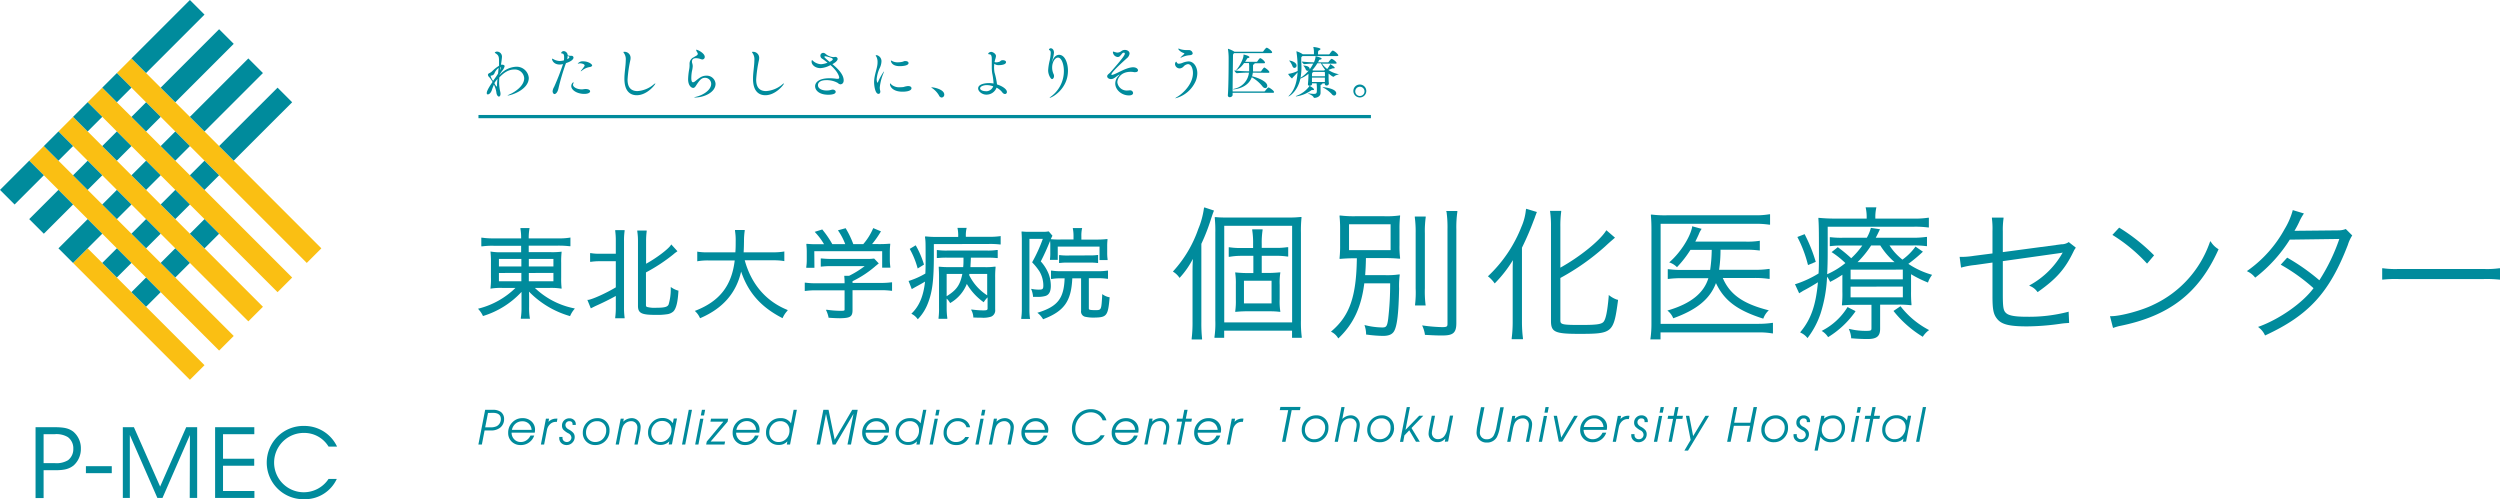 <svg xmlns="http://www.w3.org/2000/svg" viewBox="0 0 773.46 154.45" width="773.46px" height="154.45px"><defs><style>.cls-1{fill:#008b9c;}.cls-2{fill:#fabf13;}.cls-3{fill:none;stroke:#008b9c;stroke-miterlimit:10;}</style></defs><g><g id="MV_2"><path class="cls-1" d="M16.8,132.17c3.08,0,4.53.35,5.89,1.39a6.68,6.68,0,0,1,2.33,5.2A6.84,6.84,0,0,1,22.78,144c-1.45,1.13-2.93,1.48-5.77,1.48H13.49v8.61H11V132.17Zm-3.31,11.12H17a6.89,6.89,0,0,0,4.05-.91,4.32,4.32,0,0,0,1.63-3.56A4.27,4.27,0,0,0,21,135.24a6.86,6.86,0,0,0-4.08-.91H13.49Z"/><path class="cls-1" d="M34.58,144.23v2.16h-8v-2.16Z"/><path class="cls-1" d="M38,154.06V132.17h3.43l8.11,18.37,8.07-18.37H61v21.89h-2.3l.06-19.47-8.49,19.47H48.69l-8.52-19.47,0,19.47Z"/><path class="cls-1" d="M66.55,132.17H78.68v2.16H69v7.6h9.65v2.16H69v7.81h9.71v2.16H66.55Z"/><path class="cls-1" d="M104.2,148.17a10.86,10.86,0,0,1-10,6.28,11.34,11.34,0,1,1,0-22.67,11.12,11.12,0,0,1,10.08,6.39h-2.63a8.78,8.78,0,0,0-7.45-4.23,9.18,9.18,0,1,0,7.45,14.23Z"/><polygon class="cls-2" points="54.23 103.94 49.71 99.42 45.19 94.91 40.67 90.39 36.15 85.87 31.64 81.35 27.12 76.83 22.6 81.35 27.12 85.87 31.64 90.39 36.15 94.91 40.67 99.42 45.19 103.94 49.71 108.46 54.23 112.98 58.75 117.5 63.27 112.98 58.75 108.46 54.23 103.94"/><polygon class="cls-2" points="63.27 94.91 58.75 90.39 54.23 85.87 49.71 81.35 45.19 76.83 40.67 72.31 36.15 67.79 31.64 63.27 27.12 58.75 22.6 54.23 18.08 49.71 13.56 45.19 9.04 49.71 13.56 54.23 18.08 58.75 22.6 63.27 27.12 67.79 31.64 72.31 36.15 76.83 40.67 81.35 45.19 85.87 49.71 90.39 54.23 94.91 58.75 99.42 63.27 103.94 67.79 108.46 72.31 103.94 67.79 99.42 63.27 94.91"/><polygon class="cls-2" points="72.31 85.87 67.79 81.35 63.27 76.83 58.75 72.31 54.23 67.79 49.71 63.27 45.19 58.75 40.67 54.23 36.15 49.71 31.64 45.19 27.12 40.67 22.6 36.15 18.08 40.67 22.6 45.19 27.12 49.71 31.64 54.23 36.15 58.75 40.67 63.27 45.19 67.79 49.71 72.31 54.23 76.83 58.75 81.35 63.27 85.87 67.79 90.39 72.31 94.91 76.83 99.42 81.35 94.91 76.83 90.39 72.31 85.87"/><polygon class="cls-2" points="81.35 76.83 76.83 72.31 72.31 67.79 67.79 63.27 63.27 58.75 58.75 54.23 54.23 49.71 49.71 45.19 45.19 40.67 40.67 36.15 36.15 31.64 31.64 27.12 27.12 31.64 31.64 36.15 36.15 40.67 40.67 45.19 45.19 49.71 49.71 54.23 54.23 58.75 58.75 63.27 63.27 67.79 67.79 72.31 72.31 76.83 76.83 81.35 81.35 85.87 85.87 90.39 90.39 85.87 85.87 81.35 81.35 76.83"/><polygon class="cls-2" points="94.91 72.31 90.39 67.79 85.87 63.27 81.35 58.75 76.83 54.23 72.31 49.71 67.79 45.19 63.27 40.67 58.75 36.15 54.23 31.64 49.71 27.12 45.19 22.6 40.67 18.08 36.15 22.6 40.67 27.12 45.19 31.64 49.71 36.15 54.23 40.67 58.75 45.19 63.27 49.71 67.79 54.23 72.31 58.75 76.83 63.27 81.35 67.79 85.87 72.31 90.39 76.83 94.91 81.35 99.42 76.83 94.91 72.31"/><polygon class="cls-1" points="13.56 54.23 9.04 49.71 4.52 54.23 0 58.75 4.52 63.27 9.04 58.75 13.56 54.23"/><rect class="cls-1" x="14.88" y="42" width="6.39" height="6.39" transform="translate(-26.66 26.02) rotate(-45)"/><rect class="cls-1" x="23.92" y="32.96" width="6.39" height="6.39" transform="translate(-17.62 29.76) rotate(-45)"/><rect class="cls-1" x="32.96" y="23.92" width="6.39" height="6.39" transform="translate(-8.58 33.51) rotate(-45)"/><polygon class="cls-1" points="49.71 18.08 54.23 13.56 58.75 9.04 63.27 4.52 58.75 0 54.23 4.52 49.71 9.04 45.19 13.56 40.67 18.08 45.19 22.6 49.71 18.08"/><polygon class="cls-1" points="22.6 63.27 18.08 58.75 13.56 63.27 9.04 67.79 13.56 72.31 18.08 67.79 22.6 63.27"/><rect class="cls-1" x="23.92" y="51.04" width="6.39" height="6.39" transform="translate(-30.41 35.06) rotate(-45)"/><rect class="cls-1" x="32.96" y="42" width="6.39" height="6.39" transform="translate(-21.37 38.8) rotate(-45)"/><rect class="cls-1" x="42" y="32.96" width="6.39" height="6.39" transform="translate(-12.33 42.55) rotate(-45)"/><polygon class="cls-1" points="58.75 18.08 54.23 22.6 49.71 27.12 54.23 31.64 58.75 27.12 63.27 22.6 67.79 18.08 72.31 13.56 67.79 9.04 63.27 13.56 58.75 18.08"/><polygon class="cls-1" points="27.12 67.79 22.6 72.31 18.08 76.83 22.6 81.35 27.12 76.83 31.64 72.31 27.12 67.79"/><rect class="cls-1" x="32.96" y="60.07" width="6.39" height="6.39" transform="translate(-34.15 44.1) rotate(-45)"/><rect class="cls-1" x="42" y="51.04" width="6.39" height="6.39" transform="translate(-25.11 47.84) rotate(-45)"/><rect class="cls-1" x="51.04" y="42" width="6.39" height="6.39" transform="translate(-16.07 51.58) rotate(-45)"/><polygon class="cls-1" points="67.79 27.12 63.27 31.64 58.75 36.15 63.27 40.67 67.79 36.15 72.31 31.64 76.83 27.12 81.35 22.6 76.83 18.08 72.31 22.6 67.79 27.12"/><rect class="cls-1" x="32.96" y="78.15" width="6.39" height="6.39" transform="translate(-46.93 49.39) rotate(-45)"/><rect class="cls-1" x="42" y="69.11" width="6.39" height="6.39" transform="translate(-37.89 53.13) rotate(-45)"/><rect class="cls-1" x="51.04" y="60.07" width="6.39" height="6.39" transform="translate(-28.85 56.88) rotate(-45)"/><rect class="cls-1" x="60.07" y="51.04" width="6.39" height="6.39" transform="translate(-19.82 60.62) rotate(-45)"/><polygon class="cls-1" points="85.87 27.12 81.35 31.64 76.83 36.15 72.31 40.67 67.79 45.19 72.31 49.71 76.83 45.19 81.35 40.67 85.87 36.15 90.39 31.64 85.87 27.12"/><rect class="cls-1" x="42" y="87.19" width="6.39" height="6.39" transform="translate(-50.68 58.43) rotate(-45)"/><rect class="cls-1" x="51.04" y="78.15" width="6.39" height="6.39" transform="translate(-41.64 62.17) rotate(-45)"/><rect class="cls-1" x="60.07" y="69.11" width="6.39" height="6.39" transform="translate(-32.6 65.92) rotate(-45)"/><path class="cls-1" d="M151.82,133.18h-1.9l-.84,4.36H148l2.1-10.75h2.25a4.21,4.21,0,0,1,2.61.66,2.68,2.68,0,0,1,1,2.21,3.32,3.32,0,0,1-1.25,2.68A4.48,4.48,0,0,1,151.82,133.18Zm-.84-5.42-.87,4.45h1.48a4.44,4.44,0,0,0,2.07-.35,2.4,2.4,0,0,0,1-1,2.53,2.53,0,0,0,.3-1.19c0-1.29-.82-1.94-2.48-1.94Z"/><path class="cls-1" d="M161.1,136.75a3.08,3.08,0,0,0,1.78-.53,3.64,3.64,0,0,0,1.25-1.48h1.15a4.3,4.3,0,0,1-4.23,2.95,3.76,3.76,0,0,1-2.75-1.07,3.62,3.62,0,0,1-1.08-2.7,4.44,4.44,0,0,1,1.27-3.23,4.2,4.2,0,0,1,3.14-1.32,3.94,3.94,0,0,1,2.8,1,3.41,3.41,0,0,1,1.1,2.62,5.23,5.23,0,0,1-.09.87h-7.16a2.86,2.86,0,0,0,.82,2.06A2.68,2.68,0,0,0,161.1,136.75ZM158.38,133h6.09a2.9,2.9,0,0,0-.89-1.94,2.77,2.77,0,0,0-2-.72,3.16,3.16,0,0,0-2.08.73A3.38,3.38,0,0,0,158.38,133Z"/><path class="cls-1" d="M169.87,129.52l-.18,1a3.17,3.17,0,0,1,2.34-1,3,3,0,0,1,.43,0l-.17,1H172a2.52,2.52,0,0,0-1.79.69,3.28,3.28,0,0,0-1,1.87l-.87,4.46h-1l1.56-8Z"/><path class="cls-1" d="M178.14,131.16a3,3,0,0,1,0,.31h-1v-.24c0-.61-.35-.92-1-.92a1.15,1.15,0,0,0-.85.34,1.18,1.18,0,0,0-.35.86c0,.52.34,1,1,1.35a5,5,0,0,1,1.47,1.11,2,2,0,0,1,.39,1.26,2.35,2.35,0,0,1-.74,1.73,2.39,2.39,0,0,1-1.76.73,2.3,2.3,0,0,1-1.63-.61,2,2,0,0,1-.64-1.54c0-.11,0-.24,0-.37h1v.31a1.19,1.19,0,0,0,.38.91,1.43,1.43,0,0,0,2.38-1,1.6,1.6,0,0,0-1-1.35,6.19,6.19,0,0,1-1.55-1.15,1.9,1.9,0,0,1-.37-1.23,2.16,2.16,0,0,1,.65-1.59,2.25,2.25,0,0,1,1.64-.65,2,2,0,0,1,1.41.51A1.67,1.67,0,0,1,178.14,131.16Z"/><path class="cls-1" d="M188.58,133.19v.18a4.47,4.47,0,0,1-1.32,3.09,4.22,4.22,0,0,1-3.07,1.23,3.81,3.81,0,0,1-2.79-1.07,3.68,3.68,0,0,1-1.09-2.75,4.46,4.46,0,0,1,4.46-4.5,3.62,3.62,0,0,1,3.81,3.82Zm-4.41,3.56a3.21,3.21,0,0,0,2.32-.93,3.7,3.7,0,0,0,1.06-2.4v-.29a2.69,2.69,0,0,0-2.85-2.82,3.15,3.15,0,0,0-2.39,1,3.49,3.49,0,0,0-1,2.52,2.88,2.88,0,0,0,.8,2.09A2.73,2.73,0,0,0,184.17,136.75Z"/><path class="cls-1" d="M193,129.52l-.18.95a3.78,3.78,0,0,1,2.55-1.1,2.71,2.71,0,0,1,2.83,2.82,9.66,9.66,0,0,1-.22,1.74l-.71,3.61h-1l.73-3.73a8.39,8.39,0,0,0,.19-1.49,2,2,0,0,0-.53-1.46,1.84,1.84,0,0,0-1.4-.55,2.79,2.79,0,0,0-2.56,1.69,7.9,7.9,0,0,0-.49,1.68l-.74,3.86h-1l1.56-8Z"/><path class="cls-1" d="M206.88,137.54l.2-1a3.69,3.69,0,0,1-2.7,1.11,3.87,3.87,0,0,1-2.78-1.07,3.56,3.56,0,0,1-1.1-2.67,4.49,4.49,0,0,1,1.27-3.27,4.26,4.26,0,0,1,3.19-1.31,3.61,3.61,0,0,1,3.19,1.6l.3-1.45h1l-1.56,8Zm-2.57-.79a3.16,3.16,0,0,0,2.3-.94,3.9,3.9,0,0,0,1.13-2.42,1.21,1.21,0,0,1,0-.18V133a2.6,2.6,0,0,0-.8-2,2.9,2.9,0,0,0-2.08-.76,3.13,3.13,0,0,0-2.38,1,3.62,3.62,0,0,0-1,2.57,2.86,2.86,0,0,0,.77,2.06A2.69,2.69,0,0,0,204.31,136.75Z"/><path class="cls-1" d="M211,137.54l2.09-10.75h1L212,137.54Z"/><path class="cls-1" d="M215.07,137.54l1.56-8h1l-1.55,8Zm1.75-9,.34-1.75h1l-.34,1.75Z"/><path class="cls-1" d="M225.12,130.45l-5.27,6.16h4.48l-.19.93h-5.67l.19-.93,5.14-6.16h-4l.18-.93h5.29Z"/><path class="cls-1" d="M230.55,136.75a3.13,3.13,0,0,0,1.79-.53,3.62,3.62,0,0,0,1.24-1.48h1.15a4.3,4.3,0,0,1-4.22,2.95,3.77,3.77,0,0,1-2.76-1.07,3.62,3.62,0,0,1-1.08-2.7,4.44,4.44,0,0,1,1.27-3.23,4.21,4.21,0,0,1,3.15-1.32,3.92,3.92,0,0,1,2.79,1A3.42,3.42,0,0,1,235,133a5.39,5.39,0,0,1-.1.87h-7.16a2.94,2.94,0,0,0,.82,2.06A2.68,2.68,0,0,0,230.55,136.75ZM227.83,133h6.09A2.89,2.89,0,0,0,233,131a2.81,2.81,0,0,0-2-.72A3.18,3.18,0,0,0,229,131,3.38,3.38,0,0,0,227.83,133Z"/><path class="cls-1" d="M241.46,129.37a3.61,3.61,0,0,1,3.26,1.6l.81-4.18h1l-2.1,10.75h-1l.17-1a3.42,3.42,0,0,1-2.74,1.11,3.77,3.77,0,0,1-2.76-1.09,3.63,3.63,0,0,1-1.1-2.71,4.37,4.37,0,0,1,1.28-3.22A4.28,4.28,0,0,1,241.46,129.37Zm-.57,7.38a3.17,3.17,0,0,0,2.31-.94,3.52,3.52,0,0,0,1.05-2.38v-.27a2.83,2.83,0,0,0-.78-2.07,2.77,2.77,0,0,0-2.06-.78,3.19,3.19,0,0,0-2.4,1,3.48,3.48,0,0,0-1,2.51,2.93,2.93,0,0,0,.8,2.11A2.74,2.74,0,0,0,240.89,136.75Z"/><path class="cls-1" d="M256.34,126.79l1.9,9.24,5.42-9.24h1.7l-2.08,10.75H262.2l1.86-9.5-5.58,9.5h-.88l-2.05-9.5-1.84,9.5h-1.08l2.1-10.75Z"/><path class="cls-1" d="M270.63,136.75a3.08,3.08,0,0,0,1.78-.53,3.56,3.56,0,0,0,1.25-1.48h1.15a4.3,4.3,0,0,1-4.23,2.95,3.76,3.76,0,0,1-2.75-1.07,3.62,3.62,0,0,1-1.08-2.7,4.44,4.44,0,0,1,1.27-3.23,4.2,4.2,0,0,1,3.14-1.32,3.94,3.94,0,0,1,2.8,1,3.41,3.41,0,0,1,1.1,2.62,5.23,5.23,0,0,1-.09.87h-7.16a2.9,2.9,0,0,0,.82,2.06A2.68,2.68,0,0,0,270.63,136.75ZM267.91,133H274a2.86,2.86,0,0,0-.89-1.94,2.77,2.77,0,0,0-2-.72,3.16,3.16,0,0,0-2.08.73A3.38,3.38,0,0,0,267.91,133Z"/><path class="cls-1" d="M281.54,129.37a3.62,3.62,0,0,1,3.26,1.6l.8-4.18h1l-2.09,10.75h-1l.18-1a3.44,3.44,0,0,1-2.74,1.11,3.74,3.74,0,0,1-2.76-1.09,3.63,3.63,0,0,1-1.11-2.71,4.38,4.38,0,0,1,1.29-3.22A4.27,4.27,0,0,1,281.54,129.37Zm-.57,7.38a3.17,3.17,0,0,0,2.31-.94,3.61,3.61,0,0,0,1.05-2.38v-.27a2.83,2.83,0,0,0-.78-2.07,2.8,2.8,0,0,0-2.07-.78,3.17,3.17,0,0,0-2.39,1,3.48,3.48,0,0,0-1,2.51,2.89,2.89,0,0,0,.8,2.11A2.72,2.72,0,0,0,281,136.75Z"/><path class="cls-1" d="M287.6,137.54l1.56-8h1l-1.55,8Zm1.76-9,.34-1.75h1l-.34,1.75Z"/><path class="cls-1" d="M295.81,136.75a3.27,3.27,0,0,0,2.83-1.54h1.14a4.08,4.08,0,0,1-4,2.48,3.8,3.8,0,0,1-2.76-1.07,3.63,3.63,0,0,1-1.09-2.7,4.41,4.41,0,0,1,1.28-3.23,4.21,4.21,0,0,1,3.15-1.32,4.05,4.05,0,0,1,2.47.76,3.34,3.34,0,0,1,1.3,2.05h-1.11a2.75,2.75,0,0,0-.71-1.17,2.9,2.9,0,0,0-2-.7,3.17,3.17,0,0,0-2.4,1,3.52,3.52,0,0,0-1,2.52,2.88,2.88,0,0,0,.78,2.09A2.7,2.7,0,0,0,295.81,136.75Z"/><path class="cls-1" d="M301.77,137.54l1.56-8h1l-1.54,8Zm1.75-9,.34-1.75h1l-.34,1.75Z"/><path class="cls-1" d="M308.45,129.52l-.17.95a3.74,3.74,0,0,1,2.54-1.1,2.71,2.71,0,0,1,2.84,2.82,9.87,9.87,0,0,1-.23,1.74l-.71,3.61h-1l.72-3.73a8.62,8.62,0,0,0,.2-1.49,2,2,0,0,0-.54-1.46,1.84,1.84,0,0,0-1.4-.55,2.79,2.79,0,0,0-2.56,1.69,8.58,8.58,0,0,0-.48,1.68l-.74,3.86h-1l1.57-8Z"/><path class="cls-1" d="M319.89,136.75a3.13,3.13,0,0,0,1.79-.53,3.62,3.62,0,0,0,1.24-1.48h1.15a4.3,4.3,0,0,1-4.22,2.95,3.77,3.77,0,0,1-2.76-1.07,3.62,3.62,0,0,1-1.08-2.7,4.44,4.44,0,0,1,1.27-3.23,4.21,4.21,0,0,1,3.15-1.32,3.92,3.92,0,0,1,2.79,1,3.42,3.42,0,0,1,1.11,2.62,5.39,5.39,0,0,1-.1.87h-7.16a2.94,2.94,0,0,0,.82,2.06A2.68,2.68,0,0,0,319.89,136.75ZM317.17,133h6.09a2.89,2.89,0,0,0-.88-1.94,2.81,2.81,0,0,0-2-.72,3.18,3.18,0,0,0-2.08.73A3.38,3.38,0,0,0,317.17,133Z"/><path class="cls-1" d="M336.62,136.77a4.47,4.47,0,0,0,3.9-2.11h1.24a5.4,5.4,0,0,1-2.1,2.28,6,6,0,0,1-3.09.8,4.75,4.75,0,0,1-3.56-1.41,5.07,5.07,0,0,1-1.37-3.67,6,6,0,0,1,1.7-4.32,5.64,5.64,0,0,1,4.2-1.74,5.12,5.12,0,0,1,3,.9,4.68,4.68,0,0,1,1.77,2.55h-1.18a3.63,3.63,0,0,0-1.39-1.82,3.92,3.92,0,0,0-2.25-.66,4.49,4.49,0,0,0-3.39,1.5,5,5,0,0,0-1.41,3.59,4.12,4.12,0,0,0,1.09,3A3.68,3.68,0,0,0,336.62,136.77Z"/><path class="cls-1" d="M347.82,136.75a3.08,3.08,0,0,0,1.78-.53,3.64,3.64,0,0,0,1.25-1.48H352a4.3,4.3,0,0,1-4.23,2.95,3.76,3.76,0,0,1-2.75-1.07,3.62,3.62,0,0,1-1.08-2.7,4.44,4.44,0,0,1,1.27-3.23,4.2,4.2,0,0,1,3.14-1.32,3.94,3.94,0,0,1,2.8,1,3.41,3.41,0,0,1,1.1,2.62,5.23,5.23,0,0,1-.09.87H345a2.86,2.86,0,0,0,.82,2.06A2.68,2.68,0,0,0,347.82,136.75ZM345.1,133h6.09a2.86,2.86,0,0,0-.89-1.94,2.77,2.77,0,0,0-2-.72,3.16,3.16,0,0,0-2.08.73A3.38,3.38,0,0,0,345.1,133Z"/><path class="cls-1" d="M356.6,129.52l-.17.95a3.74,3.74,0,0,1,2.54-1.1,2.81,2.81,0,0,1,2,.79,2.75,2.75,0,0,1,.79,2,10.68,10.68,0,0,1-.22,1.74l-.71,3.61h-1l.73-3.73a9.46,9.46,0,0,0,.19-1.49,2,2,0,0,0-.53-1.46,1.88,1.88,0,0,0-1.41-.55,2.79,2.79,0,0,0-2.56,1.69,8.58,8.58,0,0,0-.48,1.68l-.74,3.86h-1l1.56-8Z"/><path class="cls-1" d="M367.42,126.79l-.54,2.73h1.89l-.18.93h-1.88l-1.39,7.09h-1l1.38-7.09H364l.18-.93h1.69l.53-2.73Z"/><path class="cls-1" d="M373.35,136.75a3.1,3.1,0,0,0,1.78-.53,3.64,3.64,0,0,0,1.25-1.48h1.14a4.28,4.28,0,0,1-4.22,2.95,3.77,3.77,0,0,1-2.76-1.07,3.62,3.62,0,0,1-1.08-2.7,4.45,4.45,0,0,1,1.28-3.23,4.17,4.17,0,0,1,3.14-1.32,3.9,3.9,0,0,1,2.79,1,3.42,3.42,0,0,1,1.11,2.62,4.45,4.45,0,0,1-.1.87h-7.15a2.89,2.89,0,0,0,.81,2.06A2.69,2.69,0,0,0,373.35,136.75ZM370.62,133h6.1a3,3,0,0,0-.89-1.94,2.81,2.81,0,0,0-2-.72,3.14,3.14,0,0,0-2.08.73A3.45,3.45,0,0,0,370.62,133Z"/><path class="cls-1" d="M382.11,129.52l-.17,1a3.22,3.22,0,0,1,2.77-1l-.18,1h-.34a2.54,2.54,0,0,0-1.79.69,3.33,3.33,0,0,0-1,1.87l-.87,4.46h-1l1.56-8Z"/><path class="cls-1" d="M402.17,126.89h-2.54l-1.91,9.79h-1.08l1.91-9.79h-2.61l.19-1h6.24Z"/><path class="cls-1" d="M411,132.32v.18a4.35,4.35,0,0,1-1.32,3.09,4.2,4.2,0,0,1-3.06,1.23,3.85,3.85,0,0,1-2.8-1.07,3.71,3.71,0,0,1-1.08-2.75,4.36,4.36,0,0,1,1.29-3.19,4.31,4.31,0,0,1,3.17-1.31,3.61,3.61,0,0,1,3.8,3.82Zm-4.4,3.57a3.18,3.18,0,0,0,2.31-.94,3.65,3.65,0,0,0,1.06-2.4v-.29a2.75,2.75,0,0,0-.78-2,2.79,2.79,0,0,0-2.06-.79,3.17,3.17,0,0,0-2.4,1,3.54,3.54,0,0,0-1,2.52,2.88,2.88,0,0,0,.79,2.09A2.74,2.74,0,0,0,406.63,135.89Z"/><path class="cls-1" d="M416,125.93l-.71,3.69a3.86,3.86,0,0,1,2.61-1.12,2.66,2.66,0,0,1,2,.85,3,3,0,0,1,.8,2.12,6.85,6.85,0,0,1-.13,1.21l-.78,4h-1l.77-4a6.58,6.58,0,0,0,.15-1.18,2.1,2.1,0,0,0-.55-1.48,1.81,1.81,0,0,0-1.4-.59,2.81,2.81,0,0,0-2.07.84,4.74,4.74,0,0,0-1,2.41l-.77,4h-1l2.09-10.75Z"/><path class="cls-1" d="M431.31,132.32v.18a4.4,4.4,0,0,1-1.33,3.09,4.19,4.19,0,0,1-3.06,1.23,3.81,3.81,0,0,1-2.79-1.07A3.68,3.68,0,0,1,423,133a4.46,4.46,0,0,1,4.46-4.5,3.62,3.62,0,0,1,3.81,3.82Zm-4.41,3.57a3.22,3.22,0,0,0,2.32-.94,3.64,3.64,0,0,0,1-2.4v-.29a2.69,2.69,0,0,0-2.84-2.82,3.15,3.15,0,0,0-2.39,1,3.5,3.5,0,0,0-1,2.52,2.88,2.88,0,0,0,.8,2.09A2.72,2.72,0,0,0,426.9,135.89Z"/><path class="cls-1" d="M436.21,125.93,434.84,133l4.23-4.37h1.26l-3.64,3.79,2.58,4.24h-1.2L436,133.13l-1.5,1.58-.37,2h-1l2.09-10.75Z"/><path class="cls-1" d="M447,136.68l.18-1a4.52,4.52,0,0,1-1.16.87,3,3,0,0,1-1.26.24,2.78,2.78,0,0,1-2-.74,2.55,2.55,0,0,1-.78-1.93,9.84,9.84,0,0,1,.23-1.65l.76-3.85h1l-.75,3.84a10.63,10.63,0,0,0-.22,1.43,2,2,0,0,0,.52,1.43,1.82,1.82,0,0,0,1.37.54,2.37,2.37,0,0,0,2-1,5.48,5.48,0,0,0,.94-2.43l.75-3.84h1l-1.56,8Z"/><path class="cls-1" d="M463,132l1.16-6h1.09l-1.18,6a11.6,11.6,0,0,1-.95,3.21,3.42,3.42,0,0,1-3.11,1.71,3.1,3.1,0,0,1-2.32-.88,3.15,3.15,0,0,1-.87-2.33,13.91,13.91,0,0,1,.3-2.24l1.07-5.49h1.08l-1.13,5.7a13.16,13.16,0,0,0-.29,2.1A2,2,0,0,0,460,135.9a2.28,2.28,0,0,0,2.15-1.21A9.73,9.73,0,0,0,463,132Z"/><path class="cls-1" d="M468.8,128.65l-.17.95a3.74,3.74,0,0,1,2.54-1.1,2.71,2.71,0,0,1,2.84,2.83,10.1,10.1,0,0,1-.23,1.74l-.71,3.61h-1l.72-3.74a8.62,8.62,0,0,0,.2-1.49,2,2,0,0,0-.54-1.46,1.84,1.84,0,0,0-1.4-.55,2.75,2.75,0,0,0-1.53.47,2.65,2.65,0,0,0-1,1.22,8.49,8.49,0,0,0-.48,1.69l-.74,3.86h-1l1.57-8Z"/><path class="cls-1" d="M476.07,136.68l1.56-8h1l-1.55,8Zm1.76-9,.33-1.74h1l-.34,1.74Z"/><path class="cls-1" d="M481.71,128.65l1.31,6.72,4-6.72h1.13l-4.82,8h-1.05l-1.59-8Z"/><path class="cls-1" d="M492.76,135.89a3.14,3.14,0,0,0,1.79-.54,3.62,3.62,0,0,0,1.24-1.48h1.15a4.28,4.28,0,0,1-4.22,2.95,3.76,3.76,0,0,1-2.76-1.06,3.64,3.64,0,0,1-1.08-2.71,4.48,4.48,0,0,1,1.27-3.23,4.21,4.21,0,0,1,3.15-1.32,3.9,3.9,0,0,1,2.79,1,3.42,3.42,0,0,1,1.11,2.62,5.27,5.27,0,0,1-.1.87h-7.16a3,3,0,0,0,.82,2.07A2.72,2.72,0,0,0,492.76,135.89ZM490,132.1h6.09a2.91,2.91,0,0,0-.88-1.94,2.81,2.81,0,0,0-2-.72,3.15,3.15,0,0,0-2.07.74A3.29,3.29,0,0,0,490,132.1Z"/><path class="cls-1" d="M501.53,128.65l-.18,1a3.24,3.24,0,0,1,2.78-1l-.18,1h-.34a2.54,2.54,0,0,0-1.79.69,3.4,3.4,0,0,0-1,1.88l-.87,4.46h-1l1.57-8Z"/><path class="cls-1" d="M509.8,130.29a3,3,0,0,1,0,.31h-1v-.24c0-.61-.34-.92-1-.92a1.12,1.12,0,0,0-.86.35,1.15,1.15,0,0,0-.34.86q0,.76,1,1.35a4.79,4.79,0,0,1,1.48,1.11,2,2,0,0,1,.38,1.25,2.36,2.36,0,0,1-.73,1.74,2.44,2.44,0,0,1-1.77.72,2.23,2.23,0,0,1-1.62-.61,2,2,0,0,1-.65-1.53c0-.12,0-.24,0-.37h1v.3a1.23,1.23,0,0,0,.38.92,1.35,1.35,0,0,0,1,.36,1.4,1.4,0,0,0,1.42-1.42,1.59,1.59,0,0,0-1-1.35,5.86,5.86,0,0,1-1.54-1.15,1.9,1.9,0,0,1-.38-1.23,2.14,2.14,0,0,1,.66-1.59,2.22,2.22,0,0,1,1.63-.65,2,2,0,0,1,1.41.51A1.67,1.67,0,0,1,509.8,130.29Z"/><path class="cls-1" d="M511.68,136.68l1.57-8h1l-1.54,8Zm1.76-9,.34-1.74h1l-.33,1.74Z"/><path class="cls-1" d="M519.32,125.93l-.53,2.72h1.88l-.17.93h-1.89l-1.38,7.1h-1l1.39-7.1h-1.7l.18-.93h1.69l.53-2.72Z"/><path class="cls-1" d="M522.62,128.65l1.21,6.27,3.79-6.27h1.13l-6.5,10.75h-1.12l1.93-3.29-1.47-7.46Z"/><path class="cls-1" d="M537.46,125.93l-.93,4.85h5l1-4.85h1.06l-2.08,10.75h-1.08l1-4.94h-5l-1,4.94h-1.08l2.09-10.75Z"/><path class="cls-1" d="M553.19,132.32v.18a4.35,4.35,0,0,1-1.32,3.09,4.2,4.2,0,0,1-3.06,1.23,3.85,3.85,0,0,1-2.8-1.07,3.71,3.71,0,0,1-1.08-2.75,4.36,4.36,0,0,1,1.29-3.19,4.31,4.31,0,0,1,3.17-1.31,3.74,3.74,0,0,1,2.76,1.06A3.78,3.78,0,0,1,553.19,132.32Zm-4.4,3.57a3.18,3.18,0,0,0,2.31-.94,3.65,3.65,0,0,0,1.06-2.4v-.29a2.72,2.72,0,0,0-.79-2,2.75,2.75,0,0,0-2-.79,3.17,3.17,0,0,0-2.4,1,3.54,3.54,0,0,0-1,2.52,2.88,2.88,0,0,0,.79,2.09A2.74,2.74,0,0,0,548.79,135.89Z"/><path class="cls-1" d="M560,130.29c0,.11,0,.21,0,.31h-1v-.24c0-.61-.34-.92-1-.92a1.1,1.1,0,0,0-.85.35,1.16,1.16,0,0,0-.35.86c0,.51.34,1,1,1.35a4.72,4.72,0,0,1,1.47,1.11,2,2,0,0,1,.39,1.25,2.37,2.37,0,0,1-.74,1.74,2.43,2.43,0,0,1-1.76.72,2.26,2.26,0,0,1-1.63-.61,2,2,0,0,1-.64-1.53c0-.12,0-.24,0-.37h1v.3a1.19,1.19,0,0,0,.38.92,1.33,1.33,0,0,0,1,.36,1.37,1.37,0,0,0,1-.41,1.36,1.36,0,0,0,.41-1,1.6,1.6,0,0,0-1-1.35,6,6,0,0,1-1.55-1.15,1.9,1.9,0,0,1-.37-1.23,2.16,2.16,0,0,1,.65-1.59,2.25,2.25,0,0,1,1.64-.65,2,2,0,0,1,1.41.51A1.67,1.67,0,0,1,560,130.29Z"/><path class="cls-1" d="M566.44,136.82a3.49,3.49,0,0,1-3.21-1.76l-.84,4.34h-1l2.08-10.75h1l-.16.87a4.54,4.54,0,0,1,2.76-1,3.75,3.75,0,0,1,2.75,1.06,3.69,3.69,0,0,1,1,2.73,4.45,4.45,0,0,1-1.26,3.24A4.27,4.27,0,0,1,566.44,136.82Zm.06-.93a3.15,3.15,0,0,0,2.3-.93,3.67,3.67,0,0,0,1-2.43v-.25a2.77,2.77,0,0,0-.78-2.05,2.72,2.72,0,0,0-2-.79,3.11,3.11,0,0,0-2.39,1,3.54,3.54,0,0,0-1,2.53,2.89,2.89,0,0,0,.79,2.08A2.71,2.71,0,0,0,566.5,135.89Z"/><path class="cls-1" d="M572.66,136.68l1.56-8h1l-1.55,8Zm1.76-9,.33-1.74h1l-.34,1.74Z"/><path class="cls-1" d="M580.3,125.93l-.53,2.72h1.88l-.18.93h-1.88l-1.39,7.1h-1l1.38-7.1h-1.69l.18-.93h1.69l.53-2.72Z"/><path class="cls-1" d="M588.71,136.68l.19-1a3.65,3.65,0,0,1-2.69,1.11,3.86,3.86,0,0,1-2.78-1.06,3.58,3.58,0,0,1-1.1-2.68,4.52,4.52,0,0,1,1.26-3.27,4.28,4.28,0,0,1,3.2-1.31,3.63,3.63,0,0,1,3.19,1.6l.29-1.45h1l-1.56,8Zm-2.57-.79a3.17,3.17,0,0,0,2.3-.95,3.84,3.84,0,0,0,1.12-2.42s0-.1,0-.18v-.17a2.61,2.61,0,0,0-.8-2,2.9,2.9,0,0,0-2.08-.76,3.11,3.11,0,0,0-2.38,1,3.6,3.6,0,0,0-1,2.56,2.84,2.84,0,0,0,.77,2.06A2.7,2.7,0,0,0,586.14,135.89Z"/><path class="cls-1" d="M592.8,136.68l2.1-10.75h1l-2.08,10.75Z"/><path class="cls-1" d="M149.34,97.59l.09.19.2-.07a26.84,26.84,0,0,0,11.72-7.4c0,.58,0,1.16,0,1.6V95a20.29,20.29,0,0,1-.21,3.34l0,.27h2.82l-.05-.28a18.3,18.3,0,0,1-.21-3.33V91.88c0-.4,0-1-.05-1.67a28.66,28.66,0,0,0,12.51,7.53l.2.07.09-.19a7.89,7.89,0,0,1,1.16-1.87l.24-.3-.37-.09a24.53,24.53,0,0,1-12-6.28H170a19.26,19.26,0,0,1,3.42.18l.32.06,0-.32a27.1,27.1,0,0,1-.12-3.2V81.33a25.84,25.84,0,0,1,.12-3.17l0-.31-.31.05A22.93,22.93,0,0,1,170,78h-6.42V76h8.91a27.76,27.76,0,0,1,3.71.18l.28,0v-2.7l-.29.06a21.38,21.38,0,0,1-3.76.21h-8.85a16.14,16.14,0,0,1,.21-2.91l.05-.28h-2.82l0,.28a15.56,15.56,0,0,1,.21,2.91h-8.4a23.72,23.72,0,0,1-3.64-.21l-.28,0v2.68l.28,0a22.93,22.93,0,0,1,3.58-.18h8.46v2h-5.81a17.83,17.83,0,0,1-3.33-.17l-.32-.07,0,.33a28.07,28.07,0,0,1,.12,3.26V85.8a19.85,19.85,0,0,1-.09,2.81l-.05.71.3-.06a19,19,0,0,1,3.49-.18h3.94a25.17,25.17,0,0,1-11.21,6.34l-.37.09.24.3A7.59,7.59,0,0,1,149.34,97.59Zm14.27-15.16V80.11h7.61v2.32Zm7.61,2v2.59h-7.61V84.46Zm-9.92,0v2.59h-6.94V84.46Zm-6.94-2V80.11h6.94v2.32Z"/><path class="cls-1" d="M197.38,74.57V94.65c0,2.39,1.35,2.77,5.66,2.77a19.29,19.29,0,0,0,3.26-.19,3.61,3.61,0,0,0,2-.85c.89-.87,1.4-2.87,1.59-6.31v-.19l-.18,0a6.78,6.78,0,0,1-1.83-.85l-.36-.24v.43a16.33,16.33,0,0,1-.67,5c-.33.67-1,1-3.86,1a9.2,9.2,0,0,1-2.72-.23c-.34-.11-.42-.2-.42-.71v-10a53.06,53.06,0,0,0,8.41-5.53c.4-.35.63-.53,1-.78l.33-.25-1.91-2.1-.17.26c-.76,1.19-4.46,4-7.62,5.72v-6.9a23,23,0,0,1,.18-3.1l0-.27h-2.9l0,.28A18.87,18.87,0,0,1,197.38,74.57Z"/><path class="cls-1" d="M193.24,71.48l0-.28h-2.9l0,.27a22.08,22.08,0,0,1,.18,3.14V78.5h-5a13.89,13.89,0,0,1-2.67-.18l-.28,0V81l.28,0a16.41,16.41,0,0,1,2.67-.18h5v8.08c-2.95,1.77-7,3.61-8.5,3.88l-.3,0,1.07,2.62,1.37-.69c2.38-1.06,4.56-2.14,6.36-3.15V95a22,22,0,0,1-.18,3.19l0,.27h2.9l0-.27a21.82,21.82,0,0,1-.18-3.16V74.61A20.5,20.5,0,0,1,193.24,71.48Z"/><path class="cls-1" d="M243.72,95.93l-.31-.13c-6.53-2.7-11-8-13-15.27h8.69a19.69,19.69,0,0,1,3.28.21l.28.05v-3l-.29.06a19.1,19.1,0,0,1-3.3.21h-9c.06-1.07.09-1.86.11-3.5a21.37,21.37,0,0,1,.22-3.14l0-.27h-3l0,.28a18.31,18.31,0,0,1,.21,3.25c0,1.18,0,2.12-.1,3.38h-8.17A18.65,18.65,0,0,1,216,77.9l-.28-.06v3l.28-.05a18.92,18.92,0,0,1,3.31-.21h8c-.93,7.79-4.65,12.57-12,15.48l-.34.13.26.26a6,6,0,0,1,1.26,1.8l.11.2.21-.09c6.86-3,10.95-7.7,12.48-14.34,2.19,6.49,6.1,10.93,12.59,14.3l.21.12.12-.22a8,8,0,0,1,1.33-2Z"/><path class="cls-1" d="M263.76,95.93V89.78h8.77a23.22,23.22,0,0,1,3.19.18l.27,0V87.35l-.27,0a23.46,23.46,0,0,1-3.16.18h-8.8V87a31.81,31.81,0,0,0,6.85-4.46l.17-.15a3.57,3.57,0,0,1,.35-.28l.16-.14.38-.31.21-.16L270.45,80l-.12,0a14,14,0,0,1-2.21.11h-11a27.42,27.42,0,0,1-2.92-.15l-.27,0v2.52l.27,0a26,26,0,0,1,2.86-.15h10.47a29.65,29.65,0,0,1-4.83,3h-1.49l0,.26a15.89,15.89,0,0,1,.09,1.77v.28h-8.91a23.19,23.19,0,0,1-3.13-.18l-.28,0V90l.28,0a24,24,0,0,1,3.16-.18h8.88v5.88c0,.39,0,.46-1.34.46a30.51,30.51,0,0,1-4-.31l-.44,0,.19.39a9.08,9.08,0,0,1,.62,1.91l0,.16.18,0c1.14.09,2.5.15,3.45.15C262.93,98.39,263.76,98.07,263.76,95.93Z"/><path class="cls-1" d="M251.93,77.71h21v5.11h2.52l0-.28a16.28,16.28,0,0,1-.15-2.09V78.19a21.6,21.6,0,0,1,.12-2.5l0-.29-.29,0a34.4,34.4,0,0,1-3.48.12h-1.85a30.18,30.18,0,0,0,2.61-3.71l.14-.24-2.39-1-.09.22a18.7,18.7,0,0,1-3,4.75H264a27.84,27.84,0,0,0-2.28-4.78l-.09-.16-2.39.66.19.27a18.6,18.6,0,0,1,2.07,4h-4a30.31,30.31,0,0,0-3-4.41l-.1-.13-2.34.74.25.28a20,20,0,0,1,2.64,3.55h-1.72l-.87,0c-1.23,0-2.12-.07-2.58-.12l-.3,0,0,.29a19.86,19.86,0,0,1,.12,2.5v2.26a14.66,14.66,0,0,1-.15,2.09l0,.28h2.52Z"/><path class="cls-1" d="M306,75.48a26,26,0,0,1,3.32.15l.27,0v-2.6l-.28.05a22.39,22.39,0,0,1-3.31.18h-7.18v-.09A10,10,0,0,1,299,70.8l.07-.3h-2.85l.06.29a10.77,10.77,0,0,1,.17,2.38v.13H290a28.39,28.39,0,0,1-3.5-.15l-.31,0,0,.31c.18,1.23.18,1.45.18,7.09,0,1.29,0,2.48-.08,4.08a24.34,24.34,0,0,1-4.93,2.22l-.27.06,1,2.54.25-.15,1-.57c1.22-.65,2-1.09,2.85-1.61-.46,4.39-1.75,7.48-4,9.71l-.23.22.27.16a4.88,4.88,0,0,1,1.55,1.35l.18.21.19-.21a14.46,14.46,0,0,0,2.9-4.66c1.42-3.58,1.87-7.23,1.87-15.06,0-.75,0-1.85,0-3.32Z"/><path class="cls-1" d="M292.88,95.17V92.38a5.24,5.24,0,0,1,.95,1.18l.13.22.21-.14a11.87,11.87,0,0,0,4.95-5.8,18.31,18.31,0,0,0,5,5.51l.2.16.15-.21A8.54,8.54,0,0,1,305.54,92v3.27c0,.56,0,.76-1.34.76a27.61,27.61,0,0,1-3.32-.24l-.46,0,.22.4a5.27,5.27,0,0,1,.49,1.83l0,.21h.21c1.1.06,1.62.06,2.29.06a8,8,0,0,0,3-.32,2.1,2.1,0,0,0,1.26-2.23V85.89a27.5,27.5,0,0,1,.12-3.08l0-.31-.31,0a19.1,19.1,0,0,1-3.16.15h-4.3c0-.62.1-1.55.13-2.93h5.12a26.75,26.75,0,0,1,2.92.12l.27,0v-2.5l-.29,0a17.05,17.05,0,0,1-2.9.18H293.06a19.17,19.17,0,0,1-2.94-.15l-.28,0v2.46l.27,0a27.46,27.46,0,0,1,2.92-.12h5.06c0,1.36,0,2.11-.1,2.93h-4.17a26.12,26.12,0,0,1-3.1-.12l-.29,0,0,.28c.06,1,.09,1.77.09,2.76v9.55a23.13,23.13,0,0,1-.15,3.26l0,.27h2.71l0-.28A22.67,22.67,0,0,1,292.88,95.17Zm0-10.41h4.85c-.68,3.42-1.81,5-4.85,6.88Zm7,.48c0-.12,0-.2,0-.27a1.55,1.55,0,0,0,0-.21h5.54v6.61A15.5,15.5,0,0,1,299.91,85.24Z"/><path class="cls-1" d="M283.83,82.77l.09.3,1.95-1.21-.06-.18a27.5,27.5,0,0,0-2.39-5.58l-.12-.21L281.46,77l.1.2A25.84,25.84,0,0,1,283.83,82.77Z"/><path class="cls-1" d="M318.64,98.39a19.17,19.17,0,0,1-.15-2.79V73.9h4.14A47.39,47.39,0,0,1,319.41,81l-.08.15.11.13A17.83,17.83,0,0,1,321.61,84a8.61,8.61,0,0,1,1.18,4.26c0,1.18-.18,1.35-1.43,1.35a11.77,11.77,0,0,1-1.94-.18l-.42-.07.16.39a8.08,8.08,0,0,1,.44,1.89l0,.21h1.22a8.61,8.61,0,0,0,2.49-.25c1.21-.3,1.8-1.34,1.8-3.18a10.6,10.6,0,0,0-.69-3.71A13.14,13.14,0,0,0,322,80.87c1-1.91,2-4.13,2.88-6.33a12.17,12.17,0,0,1,.06,1.59v2a14,14,0,0,1-.09,2l0,.27h2.4v-4.1h12.93v4.16h2.49l0-.27a14.09,14.09,0,0,1-.12-2v-2a16.63,16.63,0,0,1,.09-1.93l0-.29-.29,0a26.44,26.44,0,0,1-2.89.15h-4.9v-1a10.41,10.41,0,0,1,.17-2.25l.07-.3h-2.9l.05.29a12,12,0,0,1,.18,2.23v1h-3.78A25.55,25.55,0,0,1,325.1,74h0c.15-.36.38-.81.44-.93l.07-.14-1.14-1.33-.14,0a8.64,8.64,0,0,1-1.81.12h-4.17a16.21,16.21,0,0,1-2-.09l-.3,0,0,.29c.06.82.09,1.51.09,2.3V95.6a19,19,0,0,1-.18,2.79l0,.28h2.74Z"/><path class="cls-1" d="M343.29,92.15v-.21l-.2,0a5,5,0,0,1-1.75-.73L341,91l0,.4c-.26,4.55-.26,4.55-2.13,4.55s-2-.17-2-.52V86.07h2.8a19,19,0,0,1,2.86.18l.27,0V83.73l-.27,0a19.18,19.18,0,0,1-2.86.18H328.2a18.41,18.41,0,0,1-2.76-.18l-.28,0V86.3l.29,0a14.55,14.55,0,0,1,2.72-.18h1.21c-.22,6.16-2.12,8.63-8,10.51l-.44.14.36.28a7.54,7.54,0,0,1,1.32,1.56l.1.16.18-.07c6.36-2.46,8.53-5.53,8.85-12.58h2.72v10a1.66,1.66,0,0,0,1.4,1.91,12,12,0,0,0,2.92.22C342.4,98.18,342.82,97.62,343.29,92.15Z"/><path class="cls-1" d="M330.21,79.05a15.86,15.86,0,0,1-2.28-.12l-.27,0v2.43l.27,0a17.61,17.61,0,0,1,2.25-.12h7.06a17.29,17.29,0,0,1,2.22.12l.27,0V78.9l-.27,0a14.88,14.88,0,0,1-2.22.12Z"/><path class="cls-1" d="M402.49,99.11v-27a38.88,38.88,0,0,1,.17-4.68l0-.3-.3,0a32,32,0,0,1-3.94.17H379.67c-1.19,0-2.29,0-3.55-.13l-.29,0,0,.28A38.61,38.61,0,0,1,376,72V99.16a29.38,29.38,0,0,1-.26,5.07l0,.28h3V102.3h21v2.21h3l0-.28A35.46,35.46,0,0,1,402.49,99.11Zm-2.73-29.25V99.75h-21V69.86Z"/><path class="cls-1" d="M372.47,64.48a25.42,25.42,0,0,1-1.75,6.38,37.39,37.39,0,0,1-7.65,12.94l-.2.22.24.15a6.34,6.34,0,0,1,1.66,1.57l.17.24.2-.22a26.34,26.34,0,0,0,3.92-5.67c-.08,1.47-.11,2.37-.11,4.23V99.51a41.61,41.61,0,0,1-.27,5.26l0,.26h3.22l0-.26a46.51,46.51,0,0,1-.22-5.17V75.44a60.17,60.17,0,0,0,3-7.74c.47-1.41.55-1.66.81-2.3l.1-.25-3-1Z"/><path class="cls-1" d="M384,79.15h3.77v5.33h-1.13a35.64,35.64,0,0,1-4.2-.18l-.31,0,.05.31a21.15,21.15,0,0,1,.17,3.44v4.62a21.56,21.56,0,0,1-.17,3.49l-.05.31.31,0a40.42,40.42,0,0,1,4.2-.17h4.93c1.67,0,2.87,0,4.25.17l.31,0-.05-.3a20.76,20.76,0,0,1-.17-3.66V88.15a20.17,20.17,0,0,1,.17-3.57l.05-.31-.31,0a39.41,39.41,0,0,1-4.25.18h-1.21V79.15h4.21a21.5,21.5,0,0,1,3.7.22l.28,0V76.47l-.28,0a21.94,21.94,0,0,1-3.75.22h-4.16V75.47a25.16,25.16,0,0,1,.26-4.23l0-.28h-3.2l0,.28a24.61,24.61,0,0,1,.27,4.23v1.26H384a21.63,21.63,0,0,1-3.57-.22l-.28,0v2.94l.28,0A20.72,20.72,0,0,1,384,79.15Zm.86,14.71v-7h8.54v7Z"/><path class="cls-1" d="M428,79.85a47.41,47.41,0,0,1,4.86.18l.3,0,0-.3a27.59,27.59,0,0,1-.18-3.85v-5a34,34,0,0,1,.18-3.94l0-.32-.31.06a29,29,0,0,1-4.85.21h-8.36a33.58,33.58,0,0,1-4.89-.21l-.31,0,0,.31a36.85,36.85,0,0,1,.17,3.94v4.93a34.77,34.77,0,0,1-.17,3.93l0,.3.29,0a46.42,46.42,0,0,1,4.82-.18h.24c-.16,11.8-2.2,17.7-7.75,22.47l-.26.22.3.17a5,5,0,0,1,1.81,1.69l.16.24.21-.2c4.5-4.33,6.92-9.52,7.83-16.84h8a92.87,92.87,0,0,1-.61,11c-.31,2.39-.65,2.65-1.83,2.65a22.34,22.34,0,0,1-5.1-.66l-.4-.08.12.39a8.29,8.29,0,0,1,.38,2.35v.21l.21,0a40.6,40.6,0,0,0,5,.4c1.87,0,2.95-.49,3.52-1.59.89-1.68,1.34-5.66,1.48-13a26.89,26.89,0,0,1,.17-4.1l.05-.32-.32,0a25.07,25.07,0,0,1-4.15.22h-6.25c.12-1.64.2-3,.24-5.29Zm2.23-10.47v8H417.37v-8Z"/><path class="cls-1" d="M447.53,65.52a34.71,34.71,0,0,1,.3,5.38v29.23c0,.89-.14,1.08-1.69,1.08a50.07,50.07,0,0,1-5.74-.48l-.41-.06.16.39a9.78,9.78,0,0,1,.69,2.36l0,.19h.19c3.31.18,3.69.18,5.3.18,3.29,0,4.24-.86,4.24-3.85v-29a33.34,33.34,0,0,1,.31-5.38l0-.28h-3.47Z"/><path class="cls-1" d="M437.8,94.24l0,.27h3.29l-.05-.27a33,33,0,0,1-.21-5.07v-17a30.75,30.75,0,0,1,.26-4.9l0-.27h-3.37l0,.27a33.93,33.93,0,0,1,.26,4.9V89.21A31.83,31.83,0,0,1,437.8,94.24Z"/><path class="cls-1" d="M472.09,64.93a17.31,17.31,0,0,1-1.39,5.26,42,42,0,0,1-10.16,15.1l-.21.21.24.16a9.92,9.92,0,0,1,1.7,1.8l.17.23.2-.21a38.94,38.94,0,0,0,5.43-7C468,82,468,82.69,468,84.94v14.4a40.12,40.12,0,0,1-.31,5.34l0,.27h3.49l0-.27a41,41,0,0,1-.31-5.21V76.63c1.48-3,2.68-5.85,3.59-8.32a14.7,14.7,0,0,0,.57-1.54c.1-.23.15-.36.2-.51s.08-.24.16-.42l.1-.25-3.31-1Z"/><path class="cls-1" d="M498.05,91.52l-.34-.25,0,.43c-.4,4.56-.89,7-1.58,7.84s-2.4,1-7.38,1c-5.85,0-6-.23-6-1.57V86a72.46,72.46,0,0,0,13.79-9.7c.57-.53,1.22-1.13,1.84-1.67l1.27-1.1-2.67-2.3-.15.23c-2,3.13-8.16,8.06-14.08,11.35V70.1a32.41,32.41,0,0,1,.26-4.58l0-.28h-3.47l.05.28a31.63,31.63,0,0,1,.26,4.58V99.29c0,3.46,1.22,4,8.74,4,10.31,0,10.65-.29,12-10.34l0-.21-.21,0A8.14,8.14,0,0,1,498.05,91.52Z"/><path class="cls-1" d="M544.13,100.19H513.77V69.24h29.48a26.85,26.85,0,0,1,4.1.27l.28,0V66.3l-.28,0a24.62,24.62,0,0,1-4.1.31h-27.6a33,33,0,0,1-4.6-.22l-.29,0,0,.3c.12,1.37.17,2.59.17,4.51V100a31.61,31.61,0,0,1-.3,4.72l-.05.28h3.16v-2.16h30.36a23.07,23.07,0,0,1,4.14.3l.28,0V99.9l-.27,0A29.77,29.77,0,0,1,544.13,100.19Z"/><path class="cls-1" d="M547.22,86.28l.28,0V83.21l-.28,0a28,28,0,0,1-4.28.26H531.86a42.14,42.14,0,0,0,.44-6.21H540a30.76,30.76,0,0,1,4.19.22l.27,0v-3l-.28.05a24.21,24.21,0,0,1-4.23.22H524.5c.3-.59.55-1.11.79-1.64l.29-.64a8.11,8.11,0,0,1,.71-1.41l.16-.26L523.52,70l0,.26c-.65,3.19-3.57,7.77-6.79,10.65l-.3.26.37.14a5.77,5.77,0,0,1,1.86,1.19l.18.16.16-.18A33.38,33.38,0,0,0,523,77.3h6.58a44.67,44.67,0,0,1-.49,6.21h-8.42a28.31,28.31,0,0,1-4.41-.22l-.28,0v3l.28,0a30,30,0,0,1,4.41-.21h7.87c-1.4,4.58-5.41,7.82-12.25,9.87l-.43.13.34.28a5.68,5.68,0,0,1,1.38,1.89l.09.22.22-.08c7.14-2.6,11.18-5.94,13-10.81,2.54,5.38,6.52,8.38,14.42,10.94l.21.07.09-.2a6.59,6.59,0,0,1,1.3-2.07l.33-.31-.43-.11C539.21,93.92,535.16,91.06,533,86h9.89A29.41,29.41,0,0,1,547.22,86.28Z"/><path class="cls-1" d="M558.33,72.44l-2.26.88.13.24a38.48,38.48,0,0,1,3.1,8.19l.08.26,2.39-1-.07-.21a47.09,47.09,0,0,0-3.27-8.14Z"/><path class="cls-1" d="M588.12,94.91l-.14-.17-2.16,1.46.16.21a34.14,34.14,0,0,0,8.69,7.66l.2.13.13-.2a7.45,7.45,0,0,1,1.52-1.65l.32-.22-.34-.19A26.63,26.63,0,0,1,588.12,94.91Z"/><path class="cls-1" d="M574.07,96.26,571.6,95l-.12.19a19.78,19.78,0,0,1-7.53,7l-.36.2.35.21a5.87,5.87,0,0,1,1.52,1.52l.13.18.19-.11a28.43,28.43,0,0,0,8.12-7.63Z"/><path class="cls-1" d="M590.41,81.63a45.34,45.34,0,0,0,4.29-3.56l.22-.2-2.31-1.59-.13.21a17.75,17.75,0,0,1-3.89,3.83,17.16,17.16,0,0,1-4-4.38h7.12a26.64,26.64,0,0,1,4.19.21l.28,0V73.3l-.28,0a28.65,28.65,0,0,1-4.28.26h-11.3c.37-.68.62-1.18,1.17-2.34l.15-.29-2.82-.43-.06.2a11.51,11.51,0,0,1-1.09,2.66l-.11.2h-7.46a27,27,0,0,1-3.71-.17l-.28,0v2.75l.28,0a26,26,0,0,1,3.66-.17h6.11a25,25,0,0,1-3.42,3.92,43.3,43.3,0,0,0-4-3.3l-.15-.12L566.66,78l.27.17a27.28,27.28,0,0,1,4,3.22,24,24,0,0,1-5.63,3.45c.1-2,.16-4.24.16-6.69v-8H591.8a30,30,0,0,1,4.68.22l.28,0v-3l-.28,0a28.21,28.21,0,0,1-4.72.26H580.2v-.29a13,13,0,0,1,.26-2.9l.06-.29H577.2l.06.29a13.47,13.47,0,0,1,.26,2.9v.29h-9.8c-1.65,0-3.15-.07-4.86-.22l-.28,0,0,.28c.13,1.79.17,3.43.17,10.19,0,2.85,0,5-.12,6.73a32.84,32.84,0,0,1-7,3.25l-.3.05,1.3,2.83.23-.15.61-.37.38-.24c1.54-.79,3.31-1.84,4.59-2.65-.64,7.11-2.15,11.42-5.32,15.27l-.19.23.26.14a5.55,5.55,0,0,1,1.83,1.4l.2.23.18-.25a26.1,26.1,0,0,0,3.86-7.37,43.06,43.06,0,0,0,2-11.37A6.28,6.28,0,0,1,566.1,87l.11.22.22-.12A32.91,32.91,0,0,0,570,85v5.17a31.44,31.44,0,0,1-.13,4l0,.3.3,0a40.43,40.43,0,0,1,4.38-.17H579v7.2c0,.68-.06.86-1.56.86a20.81,20.81,0,0,1-5-.53l-.45-.09.17.42a7.67,7.67,0,0,1,.56,2.31l0,.2.2,0c1.72.15,3.32.22,4.86.22,2.84,0,3.9-.85,3.9-3.15V94.25h5.52a32.79,32.79,0,0,1,3.89.17l.29,0,0-.3a40.36,40.36,0,0,1-.13-4.11V84.84a35.14,35.14,0,0,0,5,2.48l.24.1.08-.25a7.8,7.8,0,0,1,1-1.87l.18-.27-.3-.1A25.33,25.33,0,0,1,590.41,81.63Zm-15.7-.54a29.94,29.94,0,0,0,4.19-5.15h2.83a22.41,22.41,0,0,0,4.41,5.15Zm14,7.57V92H572.54v-3.3Zm-16.16-2.24v-3H588.7v3Z"/><path class="cls-1" d="M639.88,75a4.05,4.05,0,0,1-2.15.58L619.64,78V71.6a25.12,25.12,0,0,1,.22-4l0-.27h-3.59l0,.27a25,25,0,0,1,.17,3.93v6.88l-5.6.72a26.39,26.39,0,0,1-3.67.35h-.89l.43,3.31.61-.15a24.41,24.41,0,0,1,3.81-.66l5.31-.75V91.63c0,4.22.31,5.68,1.51,7.11,1.38,1.66,3.79,2.24,9.21,2.24a76.05,76.05,0,0,0,10.16-.79c.93-.14,1.3-.17,2-.22l.84-.06L640,96.42l-.28.09A48,48,0,0,1,627.11,98c-3.6,0-5.52-.33-6.4-1.09s-1.07-1.64-1.07-5.89V80.79l17.62-2.48a5.86,5.86,0,0,0,.91-.18,25.86,25.86,0,0,1-10,10l-.39.22.41.2a5.07,5.07,0,0,1,2.08,1.66l.14.16.18-.12c5.65-4,8.29-7,10.87-12.33l.06-.13a3.22,3.22,0,0,0,.23-.49,1.38,1.38,0,0,0,.29-.4l.18-.29L640,74.87Z"/><path class="cls-1" d="M664.08,81.36l.19.2L666.44,79l-.16-.16a57.7,57.7,0,0,0-10.47-8.31l-.17-.11-2.1,2.26.25.15A50.54,50.54,0,0,1,664.08,81.36Z"/><path class="cls-1" d="M684.09,74.93l-.27-.34-.15.4a33.43,33.43,0,0,1-17.45,19.29c-3.48,1.74-10.1,3.54-13,3.54h-.42l.87,3.39.08.25.25-.09c.64-.21.9-.3,1.58-.47,15.49-3.07,24.68-10.13,30.73-23.6l.08-.19-.18-.11A6.9,6.9,0,0,1,684.09,74.93Z"/><path class="cls-1" d="M725.62,70.9a6,6,0,0,1-2.11.37l-12.64.13h-.16l-.83,0a29.65,29.65,0,0,0,1.44-2.7,15.27,15.27,0,0,1,1.31-2.4l.16-.26L709.33,65l-.05.27a22.75,22.75,0,0,1-2.44,5.57,38.17,38.17,0,0,1-11.37,12.81l-.33.22.35.19a6.36,6.36,0,0,1,2.09,1.67l.15.16.18-.13a45.25,45.25,0,0,0,10.51-11.62l15.33-.21a58.49,58.49,0,0,1-6.18,12.78,63.64,63.64,0,0,0-9.78-6.9l-.17-.1-2,2.18.27.15a56.62,56.62,0,0,1,9.88,7.12C712.43,93.67,705.43,98.63,699,101l-.39.14.32.27a6.15,6.15,0,0,1,1.74,2.17l.11.21.21-.1c13.33-6.18,19.74-13.22,25.39-27.91A12,12,0,0,1,727.64,73l.1-.16-2-2Z"/><path class="cls-1" d="M773.18,83a27.21,27.21,0,0,1-4.76.22H742.09a27.47,27.47,0,0,1-4.81-.22l-.27,0v3.5l.27,0a36.73,36.73,0,0,1,4.81-.17h26.33a38.54,38.54,0,0,1,4.77.17l.27,0v-3.5Z"/><path class="cls-1" d="M154.6,23.19a7.16,7.16,0,0,1,5-2.54,3.78,3.78,0,0,1,4,3.44c0,3.71-5.57,5.46-6.52,5.46,0,0-.08,0-.08,0s.2-.15.63-.34c1.58-.68,4.55-2.58,4.55-5a2.88,2.88,0,0,0-3.11-2.7c-2.14,0-3.61,1.47-4.58,2.44-.07.91-.07,1.52-.07,1.59a13.15,13.15,0,0,0,.36,2.9,2.75,2.75,0,0,1,.07.59c0,.55-.22.85-.5.85s-.71-.44-.79-1.37a7.92,7.92,0,0,0-.75-2.3,18.14,18.14,0,0,0-.67,1.75c-.3.81-.83,1.24-1.18,1.24s-.36-.14-.36-.45.17-1.07,1.78-3.39a7.33,7.33,0,0,0-1-1.47,1.1,1.1,0,0,1-.42-.74c0-.22.16-.4.45-.53a3.09,3.09,0,0,0,.92-.64,11.36,11.36,0,0,1,2.06-1.63c0-.28,0-.54,0-.78s0-.6,0-.84c0-1.35-.26-1.72-1.09-2.25-.16-.09-.22-.14-.22-.21a.85.85,0,0,1,.67-.31,1.56,1.56,0,0,1,1.54,1.76c0,.33-.23,1.94-.3,2.28h.13c.7,0,1,.19,1,.49a3.31,3.31,0,0,1-.76,1.42,13.42,13.42,0,0,0-.77,1.15l0,.28Zm-1.83,1.52a20.07,20.07,0,0,0,1.32-1.95c.06-.61.12-1.21.17-1.75A3.87,3.87,0,0,0,153,22.62a1.13,1.13,0,0,1-1,.76c-.16,0-.21.07-.21.15a6.2,6.2,0,0,0,.76,1.51Zm.19,1.05c.54.94.64,1,.73,1s.07,0,.07-.14c0-.74.08-1.5.15-2.23-.29.38-.59.76-.86,1.14Zm1.75-4.08A2.06,2.06,0,0,0,155,21c0-.12,0-.21-.16-.23Z"/><path class="cls-1" d="M175,19.8a68.88,68.88,0,0,0-2.23,7.59c-.24,1.12-.79,1.71-1.23,1.71-.27,0-.57-.38-.57-.88a3.1,3.1,0,0,1,.45-1.3,75.8,75.8,0,0,0,2.77-7.1,4.48,4.48,0,0,1-1,.15c-1.85,0-2.39-1.28-2.39-1.69,0-.09,0-.12.09-.12a1.13,1.13,0,0,1,.34.15,4.11,4.11,0,0,0,1.9.56,5.48,5.48,0,0,0,1.33-.19,5.08,5.08,0,0,0,.07-.94c0-.62-.12-1.12-.48-1.16s-.43-.08-.43-.22a.85.85,0,0,1,.81-.55,1.35,1.35,0,0,1,1.21,1.34,5.23,5.23,0,0,0,1,.12h.2a.57.57,0,0,1,.59.54c0,.23-.12,1-2.31,1.71Zm.47-1.49c.09,0,.67-.33.67-.59s-.07-.22-.53-.39A4.12,4.12,0,0,1,175.48,18.31Zm4.6,9.34c.31,0,.62-.11,1.12-.11.92,0,1.38.35,1.38.71s-.48.8-1.83.8c-2.12,0-4-1.13-4-2.42a1.47,1.47,0,0,1,.63-1.2c.05,0,.07.07.07.14a1,1,0,0,1-.09.37.68.68,0,0,0-.07.27c0,.73,1.21,1.44,2.73,1.44Zm2.47-6.92A4.93,4.93,0,0,0,180,21.89a.65.65,0,0,1-.32.17s0,0,0,0a.47.47,0,0,1,.12-.24c.94-1.18,1.07-1.39,1.07-1.59,0-.42-1-.63-1.31-.63a.55.55,0,0,0-.19,0,3.46,3.46,0,0,1-.54.09c-.07,0-.1,0-.1,0a1.92,1.92,0,0,1,1.73-.71c1.5,0,2.75.82,2.75,1.3C183.14,20.47,182.93,20.66,182.55,20.73Z"/><path class="cls-1" d="M197,29.46c-2,0-3.82-1.21-3.82-5.1,0-1.9.4-3.83.42-5.72a3.34,3.34,0,0,0-.49-2.11c-.15-.19-.22-.31-.22-.4s.07-.1.2-.1a1.86,1.86,0,0,1,2,1.92,3.62,3.62,0,0,1-.05.55,39,39,0,0,0-.88,6.11c0,1.24.22,3.57,3.06,3.57a8.62,8.62,0,0,0,5.08-2.11,1.18,1.18,0,0,1,.47-.27s0,0,0,0C202.8,26.14,200.23,29.46,197,29.46Z"/><path class="cls-1" d="M215.31,18c-1,0-1.23.58-1.23,1.07a2,2,0,0,0,.09.52,2.85,2.85,0,0,1,.15.91,8.23,8.23,0,0,1-.24,1.51,13,13,0,0,0-.2,2.11c0,.55.06,1.34.53,1.34a1,1,0,0,0,.52-.22c.41-.28.86-.74,1.68-1.26a3.58,3.58,0,0,1,1.92-.57,2.72,2.72,0,0,1,2.85,2.52c0,2.59-3.46,4.24-6.43,4.24-.14,0-.23,0-.23,0s.23-.12.69-.24c2-.47,4.62-2,4.62-4a1.89,1.89,0,0,0-1.9-1.86c-1.18,0-1.77.84-2.87,2.54-.26.4-.52.59-.8.59-.52,0-1.57-.66-1.57-2.7a20.23,20.23,0,0,1,.29-2.84,7.75,7.75,0,0,0,.16-1.41c0-.09,0-.18,0-.26a1.94,1.94,0,0,1,0-.33,2.14,2.14,0,0,1,1.2-1.9c.33-.21.67-.38,1-.59a.61.61,0,0,0,.33-.48.65.65,0,0,0,0-.18c-.12-.27-.32-.55-.39-.72a1.7,1.7,0,0,1-.11-.33c0-.05,0-.07.09-.07.41,0,2.58,1.07,2.58,2.21a.77.77,0,0,1-.7.8,2,2,0,0,1-.72-.18A4.51,4.51,0,0,0,215.31,18Z"/><path class="cls-1" d="M236.79,29.46c-2,0-3.82-1.21-3.82-5.1,0-1.9.4-3.83.42-5.72a3.34,3.34,0,0,0-.49-2.11c-.15-.19-.22-.31-.22-.4s.07-.1.2-.1a1.86,1.86,0,0,1,2,1.92,3.62,3.62,0,0,1-.05.55,39,39,0,0,0-.88,6.11c0,1.24.22,3.57,3.06,3.57a8.62,8.62,0,0,0,5.08-2.11,1.18,1.18,0,0,1,.47-.27s0,0,0,0C242.58,26.14,240,29.46,236.79,29.46Z"/><path class="cls-1" d="M258.51,17.62a.64.64,0,0,1,.64.61c0,.12,0,.74-1.62,1.62,1.28,1.06,3.49,3,3.49,5,0,1.07-.74,1.24-1,1.24a1.25,1.25,0,0,1-.79-.41,7,7,0,0,0-3.63-.88c-2,0-2.54.9-2.54,1.54,0,1.09,1.24,1.66,2.69,1.66a4.91,4.91,0,0,0,1.46-.21,1.41,1.41,0,0,1,.41-.07c.52,0,.93.33.93.69,0,.73-1.31.9-2.28.9-2.85,0-4.09-1.37-4.09-2.66,0-.76.64-2.44,4.47-2.44a16.51,16.51,0,0,1,2.23.17,1.42,1.42,0,0,0,.28,0c.35,0,.47-.14.47-.35,0-.55-.61-2.09-2.7-3.89a7.29,7.29,0,0,1-3.09.94c-1.58,0-2.75-1-2.75-2,0-.17.05-.48.13-.48s.18.1.35.27a4,4,0,0,0,2.46,1,6.75,6.75,0,0,0,2-.48c-.66-.5-1.28-1-1.75-1.28a1.06,1.06,0,0,1-.46-.85.86.86,0,0,1,.86-.9c.3,0,.47.07.94.47a4,4,0,0,0,2.24.83,3.38,3.38,0,0,0,.57-.07Zm-.86.73c0-.14-.09-.28-.35-.4a11.59,11.59,0,0,0-1.93-.55c-.23,0-.31.1-.31.22s.22.36,1.6,1.52C257.2,18.9,257.65,18.57,257.65,18.35Z"/><path class="cls-1" d="M270.43,25.45a8.92,8.92,0,0,1,.18-1.74c.22-1.18.58-2.25.77-3.25a5.87,5.87,0,0,0,.12-1.2,3.6,3.6,0,0,0-.32-1.64c-.11-.19-.25-.35-.25-.43s.09-.12.35-.12a1.91,1.91,0,0,1,1.43,2,5.06,5.06,0,0,1-.48,1.86,10.29,10.29,0,0,0-1,3.55c0,.4.1,1.07.26,1.07s.12-.09.19-.26a18.15,18.15,0,0,1,1.8-3.21s0,0,0,.06a1.23,1.23,0,0,1-.12.42,15.61,15.61,0,0,0-1.17,4.51,3.77,3.77,0,0,0,.12.94,1.47,1.47,0,0,1,.05.34c0,.43-.26.69-.55.69C270.71,29.08,270.43,26.3,270.43,25.45ZM281,26.63c.68,0,1,.31,1,.65,0,1.08-2.44,1.09-2.75,1.09-3,0-3.91-1.53-3.91-2.38,0-.12,0-.17.07-.17s.21.12.37.34a3.76,3.76,0,0,0,2.78.83,7.27,7.27,0,0,0,1-.07,5.81,5.81,0,0,1,1.28-.29Zm-2.64-6.16c-2.6,0-2.73-1.55-2.73-1.67s0-.07.07-.07a1.3,1.3,0,0,1,.32.15,3.43,3.43,0,0,0,1.77.4,6.59,6.59,0,0,0,1.43-.17c.23-.05.42-.18.64-.21l.33,0c.55,0,.9.29.9.6C281.1,20.32,279.22,20.47,278.37,20.47Z"/><path class="cls-1" d="M290.51,29.53a6.86,6.86,0,0,0-2.07-2.23c-.17-.14-.33-.24-.33-.29s.05,0,.14,0c.67,0,3.89.64,3.89,2.25a.87.87,0,0,1-.81.92A1,1,0,0,1,290.51,29.53Z"/><path class="cls-1" d="M307.39,25.8a20.83,20.83,0,0,0-.43-3.2,13.72,13.72,0,0,1-.12-2.11c0-.76,0-1.49,0-2.18v-.1c0-.94-.22-1.38-.69-1.4-.28,0-.4-.07-.4-.19,0-.3.57-.57.89-.57.5,0,1.5.57,1.5,1.29a4.41,4.41,0,0,1-.23,1,7.53,7.53,0,0,0-.2.85,1.06,1.06,0,0,0,.5.1,3.53,3.53,0,0,0,1-.19c.21-.07.36-.31.57-.4a1.55,1.55,0,0,1,.47-.08c.34,0,1,.14,1,.6,0,.88-1.91.94-2.18.94a2.16,2.16,0,0,1-1.44-.42,8.05,8.05,0,0,0-.08,1.11,9.73,9.73,0,0,0,.14,1.57,23.16,23.16,0,0,1,.77,3.7c1.56.48,3.06,1.44,3.06,2.32a.61.61,0,0,1-.6.65,1.12,1.12,0,0,1-.82-.51,5.29,5.29,0,0,0-1.78-1.46,3.32,3.32,0,0,1-3.18,2.16c-1.29,0-2.52-1-2.52-1.91,0-1.46,2.47-1.66,3.25-1.66a7.94,7.94,0,0,1,1.52.13Zm-2.23,2.44a2.38,2.38,0,0,0,2.13-1.53,6.14,6.14,0,0,0-2-.38c-1,0-2.06.42-2.06,1,0,.45.66.89,1.91.89Z"/><path class="cls-1" d="M329.15,22c0-2.18-.75-4.18-1.82-4.18-.91,0-1.81,1.36-1.81,3.06A4.81,4.81,0,0,0,326,23a1.6,1.6,0,0,1,.1.52c0,.52-.29.95-.64.95s-1.18-1.31-1.18-2.7a16.45,16.45,0,0,1,.49-3.11,13,13,0,0,0,.31-2.23c0-.41-.07-.74-.28-.84s-.27-.16-.27-.26a.6.6,0,0,1,.55-.4c.38,0,1,.34,1,1.38a10.68,10.68,0,0,1-.57,2.53.82.82,0,0,0-.05.24.1.1,0,0,0,0,0s.07-.08.14-.27c.49-1.28,1.28-1.85,2.06-1.85,1.83,0,2.75,2.61,2.75,4.91,0,5.72-5,8.41-5.71,8.41,0,0,0,0,0,0s.16-.21.53-.47A9.75,9.75,0,0,0,329.15,22Z"/><path class="cls-1" d="M348,15.44c.75,0,1.47.42,1.47,1.13a2.23,2.23,0,0,1-.9,1.5c-1.45,1.31-4.73,4.29-4.73,5,0,.07.05.1.13.1h.14c1.39-.32,3.89-2.1,6.12-2.34,1.21-.12,1.85.45,1.85.92,0,.31-.27.57-.83.57a1.4,1.4,0,0,1-.39,0,5.82,5.82,0,0,0-1.06-.1c-3.2,0-4.11,2.23-4.11,3.23A2.9,2.9,0,0,0,348.78,28a4.85,4.85,0,0,0,.64-.05.71.71,0,0,1,.2,0,.89.89,0,0,1,.94.81c0,.3-.21.76-1.3.76-2.25,0-4.22-1.74-4.22-3.71a3.48,3.48,0,0,1,1.13-2.46c.15-.16.21-.24.21-.28h0a.81.81,0,0,0-.28.12c-.36.2-1,.76-1.45,1a1.69,1.69,0,0,1-.9.28c-.66,0-1.21-.38-1.21-.87a.76.76,0,0,1,.19-.46c.24-.31.38-.3.8-.76C347.4,18,348,17,348,16.62a.29.29,0,0,0-.31-.33.85.85,0,0,0-.5.24,10.48,10.48,0,0,1-.78.9,1,1,0,0,1-.59.21,1.62,1.62,0,0,1-1.5-1.45c0-.16,0-.23.1-.23a1.86,1.86,0,0,1,.28.07,3.77,3.77,0,0,0,1,.24,2.12,2.12,0,0,0,1.32-.52A1.7,1.7,0,0,1,348,15.44Z"/><path class="cls-1" d="M363.65,30.41s-.07,0-.07,0,.21-.21.63-.45c1.31-.73,4.87-3.65,4.87-7.38,0-1.53-.64-2.74-1.54-2.74a2.14,2.14,0,0,0-1.34.71,1.81,1.81,0,0,1-1.21.62,1.44,1.44,0,0,1-1.46-1.34c0-.44.26-.73.37-.73s.13.12.2.28a.67.67,0,0,0,.64.33,3.12,3.12,0,0,0,1.07-.25,5.7,5.7,0,0,1,1.91-.46c1.6,0,2.71,1.69,2.71,3.66a6.63,6.63,0,0,1-.52,2.46A9.38,9.38,0,0,1,363.65,30.41Zm2.63-13.64c.09-.08.14-.13.14-.2a.17.17,0,0,0-.12-.14,3.39,3.39,0,0,1-1.54-.94.84.84,0,0,1-.22-.41s0-.05.06-.05a1.86,1.86,0,0,1,.56.19,7.09,7.09,0,0,0,2.12.27h.42a1.2,1.2,0,0,1,1.3,1c0,.36-.38.57-1,.6a6.9,6.9,0,0,0-2.42.66.83.83,0,0,1-.33.1s-.05,0-.05,0,.05-.12.2-.25Z"/><path class="cls-1" d="M381.35,28.72v.64c0,.43-.47.71-.87.71a.54.54,0,0,1-.6-.57v-.09c.19-2.33.24-7.8.24-10.6v-.95a18.13,18.13,0,0,0-.21-2.66.57.57,0,0,1,0-.12s0,0,0,0a8,8,0,0,1,2,.92h8.68a.39.39,0,0,0,.28-.15c.08-.13.77-1.08,1-1.08l.1,0c.54.19,1.61,1.06,1.61,1.42,0,.12-.09.24-.38.24H381.87c-.06,0-.09.09-.16.12s-.22.21-.24.55c0,1.18-.12,7.66-.12,11.19h9.77a.37.37,0,0,0,.29-.16c.17-.24.83-1.07,1-1.07l.12,0c.34.12,1.64,1,1.64,1.42,0,.12-.09.24-.38.24Zm6.26-6.24a7.65,7.65,0,0,1-.23,1.12c1.8.43,4.69,1.61,4.69,2.94a.66.66,0,0,1-.63.73,1.25,1.25,0,0,1-.89-.59,11.56,11.56,0,0,0-3.27-2.78c-1.25,3.42-5.33,3.75-5.67,3.75-.11,0-.14,0-.14,0s.15-.14.28-.17a5.73,5.73,0,0,0,4.66-5h-.19a35.1,35.1,0,0,0-3.54.17h0c-.27,0-.78-.66-.78-.86a40.09,40.09,0,0,0,4.41.26h.16c0-.11,0-.23,0-.33s0-.62,0-.88a6.13,6.13,0,0,0-.07-1.32h-1.52a7.15,7.15,0,0,1-2.42,2.27,0,0,0,0,1,0-.05s0-.11.14-.23c.83-.93,2.13-3.27,2.13-4.46,0-.16,0-.17.05-.17s1.78.38,1.78.81c0,.12-.17.22-.45.28s-.22.08-.36.31-.33.55-.52.83h3.58A.34.34,0,0,0,389,19c.26-.41.69-1,.86-1l.11,0c.53.21,1.4,1,1.4,1.38,0,.11-.09.19-.35.19h-3c.08,0,.12.09.12.14s-.12.19-.29.24-.18.11-.18.68c0,.34,0,.79,0,1.12v.35H390a.28.28,0,0,0,.24-.16c.14-.21.73-1.05.92-1.05s1.57,1,1.57,1.43c0,.1-.08.21-.34.21Z"/><path class="cls-1" d="M414.34,22.88c0,.13-1.17.34-1.55.74a.32.32,0,0,1-.23.12c-.41,0-1.45-.95-1.52-1v.61c0,.74,0,1.83.1,2.49h0a.68.68,0,0,1-.7.62.49.49,0,0,1-.56-.5V25.8H409c.08,0,.12.08.12.14s-.11.17-.37.24-.19.34-.19.48c0,.31,0,.87,0,1.21s0,.59,0,.85c0,1.38-1.62,1.56-1.85,1.56a.36.36,0,0,1-.34-.25c-.31-.6-1.73-1.07-1.73-1.15a.08.08,0,0,1,.05,0l.24,0a9,9,0,0,0,1.49.16c.92,0,1-.19,1-1.33a12.82,12.82,0,0,0-.09-1.92h-1.4V26c0,.38-.45.54-.74.54s-.54-.14-.54-.45V26a27.12,27.12,0,0,0,.16-2.78v-.38a9.35,9.35,0,0,1-2.49,1.48c-.88,4.07-3.53,5.54-3.7,5.54s0,0,0,0,.08-.19.31-.41c1.71-1.77,2.36-4.38,2.52-7.07-.43.5-1,1.1-1.47,1.57-.09.09-.14.31-.28.31a5,5,0,0,1-1.17-1.37c0-.05.05,0,.15-.05a9.53,9.53,0,0,0,2.79-.88c0-.33,0-.67,0-1A33.92,33.92,0,0,0,401.1,16a.49.49,0,0,1,0-.14s0,0,0,0a7.25,7.25,0,0,1,1.87.86l.08.07h3.46v-.43a6.75,6.75,0,0,0-.17-1.71.3.3,0,0,1,0-.12s0,0,.05,0,2.15.26,2.15.64c0,.12-.14.24-.35.36-.38.21-.41.23-.41,1.3h3.3a.36.36,0,0,0,.29-.15,5.81,5.81,0,0,1,.81-1,.26.26,0,0,1,.18,0h.1c.62.23,1.59,1.14,1.59,1.46,0,.1-.09.2-.38.2H403c-.36.25-.41.35-.41.63,0,.08,0,.46,0,.6,0,.66.06,1.35.06,2.06a19,19,0,0,1-.28,3.44,11.14,11.14,0,0,0,2.56-2.28.71.71,0,0,1-.38.12.65.65,0,0,1-.59-.47,3.25,3.25,0,0,0-.62-1c-.09-.09-.14-.12-.14-.16s0,0,.08,0c.8,0,1.91.33,1.91,1a.66.66,0,0,1-.05.25,11.07,11.07,0,0,0,1.15-1.84c-.79,0-1.76.06-2.76.16h0c-.28,0-.74-.62-.74-.81,1.26.15,2.73.22,3.73.24a6.32,6.32,0,0,0,.5-1.75c0-.12,0-.15,0-.15s1.88.43,1.88.78c0,.12-.17.24-.52.29a.36.36,0,0,0-.33.26q-.12.29-.27.57h3.06a.31.31,0,0,0,.24-.14c.24-.38.73-.93.88-.93.36,0,1.57.93,1.57,1.29,0,.11-.08.19-.36.19H409a8.39,8.39,0,0,0,1.61,1.66,8.65,8.65,0,0,0,.89-1.36c0-.09.06-.14.09-.14s1.35.83,1.35,1.12c0,.11-.1.18-.31.18l-.17,0h-.09a.67.67,0,0,0-.28.07c-.29.12-.72.27-1.12.41a8.19,8.19,0,0,0,3.2,1.32C414.31,22.82,414.34,22.86,414.34,22.88Zm-13.21-2.6a.69.69,0,0,1-.64.73c-.24,0-.48-.16-.64-.57a5.1,5.1,0,0,0-.88-1.52c-.08-.09-.14-.14-.14-.18h0C399.44,18.73,401.13,19.28,401.13,20.28Zm5.4,7.4c0,.09-.09.18-.26.18a1.11,1.11,0,0,1-.23,0,.34.34,0,0,0-.13,0,.38.38,0,0,0-.26.11,10.47,10.47,0,0,1-4.57,1.85c-.1,0-.15,0-.15-.05s.08-.09.27-.16a8.6,8.6,0,0,0,3.88-2.91c0-.08,0-.12.08-.12S406.53,27.3,406.53,27.68Zm3.37-5.22a.19.19,0,0,0-.21-.21h-3.35a.72.72,0,0,1-.21.16c-.21.12-.22.24-.22,1.18h4C409.92,23.17,409.92,22.79,409.9,22.46Zm-4,1.54c0,.47,0,.95,0,1.37h4c0-.45,0-.92,0-1.37Zm2.78-4.43h-1.11A11.81,11.81,0,0,1,406,21.68a2.44,2.44,0,0,1,.28.14v0h3.32a.28.28,0,0,0,.23-.14l.12-.14A10,10,0,0,1,408.69,19.57Zm4.72,9.29a.68.68,0,0,1-.64.71,1,1,0,0,1-.74-.47,10.1,10.1,0,0,0-2.65-2c-.09,0-.14-.11-.14-.14s0,0,.11,0S413.41,27.35,413.41,28.86Z"/><path class="cls-1" d="M418.71,28.15a2,2,0,1,1,2,2A2,2,0,0,1,418.71,28.15Zm3.44,0a1.43,1.43,0,0,0-2.85,0,1.43,1.43,0,1,0,2.85,0Z"/><line class="cls-3" x1="148.03" y1="36.07" x2="424.14" y2="36.07"/></g></g></svg>